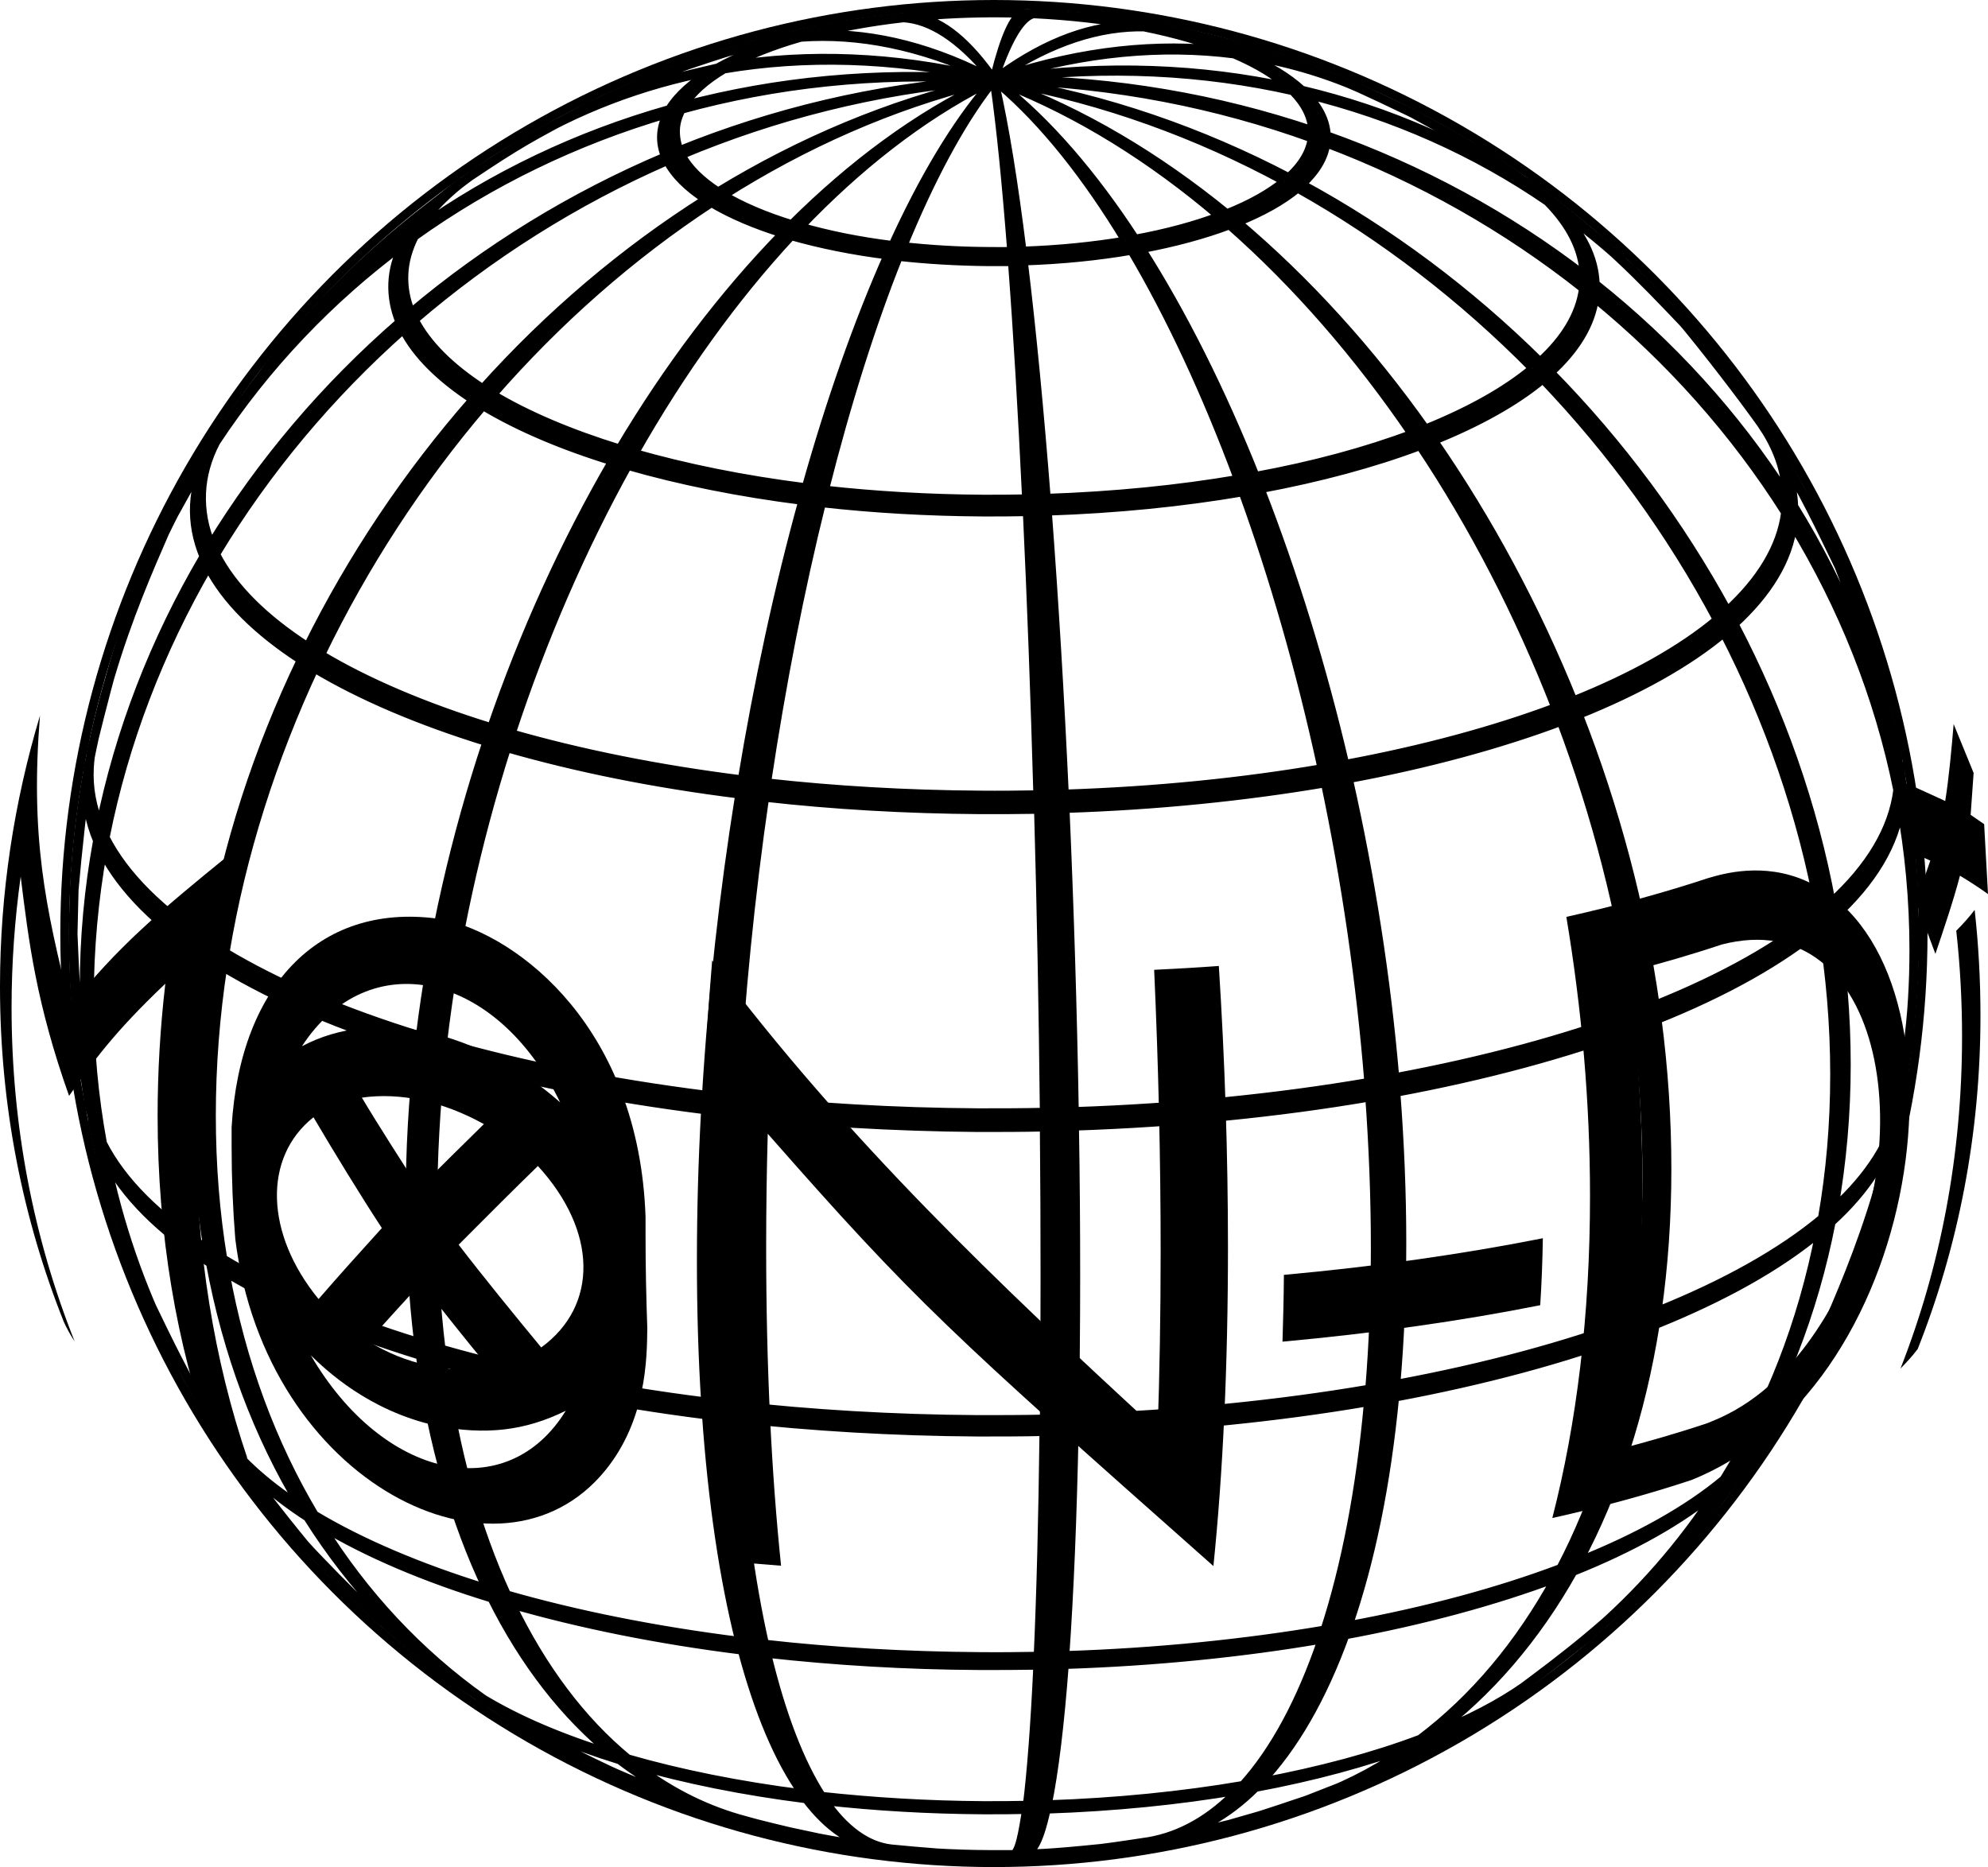 <svg xmlns="http://www.w3.org/2000/svg" id="_&#xB808;&#xC774;&#xC5B4;_2" data-name="&#xB808;&#xC774;&#xC5B4; 2" viewBox="0 0 113.39 106.5"><defs><style>      .cls-1 {        fill: none;      }      .cls-1, .cls-2 {        stroke: #000;        stroke-miterlimit: 10;        stroke-width: .5px;      }    </style></defs><g id="_&#xB808;&#xC774;&#xC5B4;_1-2" data-name="&#xB808;&#xC774;&#xC5B4; 1"><g><path class="cls-2" d="M27.95,97.22l-.65-.43c.08.05.16.11.25.16.13.09.27.18.41.27M41.22,103.45c-.89-.3-2.07-.69-2.95-1.01-3.08-1.24-3.4-1.37-5.5-2.43-1.02-.56-2.39-1.3-3.4-1.9-.43-.27-.86-.54-1.28-.82,1.95,1.18,4.41,2.22,7.26,3.1,1.8,1.38,3.77,2.41,5.86,3.06M50.15,105.38c-2.26-.32-2.31-.33-3.47-.55-2.45-.52-2.55-.54-3.89-.91l-.65-.18c-2.14-.62-4.13-1.66-5.96-3.09,2.92.84,6.23,1.51,9.81,1.96,1.24,1.64,2.64,2.59,4.16,2.78M57.78,105.78h-1.44c-.87,0-2.02-.04-2.89-.09-.79-.06-1.84-.15-2.63-.23-1.38-.16-2.66-1.1-3.79-2.74,2.88.32,5.92.5,9.07.52.82,0,1.64,0,2.45-.02-.21,1.31-.41,2.54-.77,2.55M65.53,105.04c-.81.12-1.89.29-2.71.39q-2.16.22-3.25.28l-1.12.05c.39-.21.75-.4,1.23-2.56,3.87-.13,7.56-.5,10.95-1.08-1.53,1.61-3.25,2.6-5.1,2.92M75.23,102.41l-.69.26c-2.8.94-2.85.96-4.43,1.39q-2.51.62-3.83.86h-.02c1.94-.36,3.74-1.36,5.35-2.96,3.33-.62,6.35-1.44,8.95-2.41-1.66,1.19-3.44,2.16-5.33,2.87M79.9,100.38c-1.07.49-2.49,1.15-3.57,1.6,1.75-.71,3.41-1.63,4.97-2.73,1.87-.75,3.5-1.59,4.85-2.49-3.12,1.98-4.06,2.57-6.24,3.63M26.99,96.56c-.2-.13-.39-.26-.58-.39l-.53-.38c-3.4-2.64-5.27-4.1-8.51-7.71-1.4-1.7-3.2-4.02-4.48-5.82,1.03,1.52,2.61,2.95,4.66,4.28,2.52,4,5.72,7.39,9.44,10.02M34.95,100.07c-2.9-.89-5.41-1.96-7.39-3.16-3.65-2.59-6.79-5.93-9.26-9.91,2.62,1.58,5.92,2.99,9.75,4.16,1.85,3.71,4.19,6.71,6.91,8.9M45.79,102.32c-3.64-.46-7.01-1.14-9.99-2-2.62-2.16-4.87-5.14-6.64-8.82,3.93,1.13,8.36,2.03,13.17,2.63.93,3.52,2.1,6.28,3.47,8.19M58.59,102.97c-.82.02-1.66.02-2.49.02-3.21-.02-6.31-.21-9.24-.53-1.23-1.9-2.29-4.64-3.13-8.15,3.86.43,7.95.68,12.17.7,1.1,0,2.2,0,3.29-.02-.16,3.46-.37,6.15-.6,7.98M70.89,101.84c-3.45.59-7.21.97-11.15,1.1.38-1.83.71-4.53.97-7.99,5.2-.17,10.15-.67,14.7-1.45-1.21,3.56-2.73,6.37-4.51,8.34M81.01,99.2c-2.65,1-5.73,1.83-9.12,2.46,1.9-1.99,3.54-4.83,4.83-8.4,4.47-.83,8.53-1.93,12.02-3.24-2.07,3.78-4.68,6.88-7.73,9.18M90.71,93.28c-1.11.88-2.58,2.06-3.73,2.89-1.42,1-3.18,1.92-5.23,2.74,3.14-2.34,5.84-5.47,7.97-9.27,3.38-1.35,6.17-2.92,8.22-4.63-2.02,3.12-4.46,5.9-7.24,8.27M94.98,89.22l-2.56,2.54c2.3-2.15,4.35-4.58,6.1-7.26.79-.72,1.45-1.46,1.97-2.23-2.68,3.72-3.49,4.85-5.51,6.95M8.19,73.46c-1.8-4.85-2.03-5.47-2.94-9.54.1.49.26.98.46,1.46.57,2.8,1.41,5.5,2.48,8.08M17.18,85.96c-2.13-1.38-3.76-2.88-4.8-4.46-.82-1.41-1.93-3.28-2.68-4.72-1.68-3.36-2.93-6.96-3.7-10.76,1.1,2.16,3.15,4.19,6,6.03.95,5.17,2.73,9.86,5.19,13.92M27.77,90.62c-3.86-1.19-7.19-2.61-9.84-4.2-2.41-4.04-4.16-8.7-5.09-13.86,2.99,1.8,6.76,3.41,11.13,4.75.7,5.06,2,9.53,3.8,13.31M42.19,93.62c-4.85-.61-9.33-1.51-13.29-2.65-1.73-3.75-2.98-8.21-3.65-13.26,4.48,1.29,9.55,2.31,15.04,3,.35,4.99,1,9.33,1.9,12.91M59.22,94.47c-1.1.02-2.2.03-3.32.02-4.27-.03-8.39-.27-12.29-.71-.81-3.58-1.4-7.91-1.72-12.89,4.41.49,9.07.77,13.9.8,1.26,0,2.51,0,3.75-.03-.06,4.97-.17,9.27-.33,12.8M75.58,92.97c-4.59.78-9.59,1.29-14.84,1.46.25-3.54.43-7.84.53-12.81,5.93-.2,11.59-.77,16.78-1.66-.45,5-1.3,9.37-2.48,13M89.03,89.46c-3.52,1.33-7.62,2.44-12.13,3.27,1.26-3.64,2.17-8.02,2.65-13.03,5.11-.95,9.74-2.2,13.72-3.7-.78,5.09-2.23,9.61-4.25,13.46M98.33,84.4c-2.07,1.73-4.89,3.31-8.3,4.67,2.07-3.87,3.57-8.41,4.38-13.51,3.86-1.55,7.04-3.33,9.39-5.29-1,5.21-2.88,9.96-5.47,14.13M104,76.11c-.87,1.63-2.04,3.8-3,5.38-.54.83-1.24,1.63-2.09,2.4,2.63-4.19,4.53-8.97,5.54-14.19,1.98-1.8,3.25-3.75,3.68-5.78-1.05,4.22-1.95,7.87-4.13,12.19M109.19,51.59c-.07-2.35-.32-4.66-.74-6.91-.01-.4-.06-.79-.13-1.18.35,2.41.71,5.65.88,8.09M5.56,64.6c-.15-.48-.39-1.11-.49-1.6-.77-5.31-.85-5.86-.9-9.74l.06-2.49c.19-2.19.5-5.1.84-7.26-.07.36-.11.72-.13,1.08-.05,1.14.16,2.27.62,3.36-.5,2.73-.76,5.53-.76,8.37s.26,5.6.75,8.28M11.86,71.27c-2.85-1.85-4.91-3.88-6.01-6.05-.49-2.67-.75-5.43-.75-8.27s.26-5.64.75-8.38c1.1,2.16,3.16,4.2,6.01,6.05-.44,2.8-.66,5.63-.66,8.47s.23,5.57.66,8.18M23.87,76.57c-4.38-1.35-8.16-2.96-11.16-4.77-.43-2.61-.65-5.33-.65-8.17s.22-5.67.65-8.48c3,1.81,6.78,3.42,11.16,4.77-.32,2.85-.48,5.71-.48,8.55s.17,5.54.48,8.1M40.24,79.96c-5.5-.69-10.58-1.72-15.08-3.01-.31-2.56-.47-5.26-.47-8.1s.16-5.7.47-8.55c4.5,1.3,9.58,2.32,15.08,3.01-.16,2.88-.24,5.76-.24,8.6s.08,5.53.24,8.05M59.56,80.94c-1.24.03-2.5.03-3.77.03-4.84-.03-9.52-.31-13.94-.81-.14-2.52-.22-5.21-.22-8.05s.08-5.71.22-8.6c4.42.49,9.1.77,13.94.81,1.27,0,2.52,0,3.77-.03.03,2.89.04,5.77.04,8.61s-.01,5.52-.04,8.04M78.12,79.23c-5.21.89-10.88,1.46-16.83,1.66.04-2.52.07-5.2.07-8.04s-.02-5.72-.07-8.61c5.95-.2,11.62-.77,16.83-1.66.21,2.88.32,5.75.32,8.59s-.11,5.53-.32,8.06M93.39,75.25c-3.99,1.5-8.64,2.76-13.77,3.71.22-2.54.34-5.23.34-8.07s-.12-5.71-.34-8.58c5.12-.95,9.77-2.21,13.77-3.71.36,2.84.54,5.69.54,8.53s-.19,5.55-.54,8.12M103.94,69.5c-2.35,1.96-5.55,3.75-9.42,5.3.37-2.58.56-5.29.56-8.13s-.19-5.69-.56-8.52c3.87-1.55,7.07-3.34,9.42-5.3.46,2.78.7,5.6.7,8.44s-.24,5.58-.7,8.21M108.83,59.68l-.51,3.32c-.4,2.09-1.69,4.09-3.72,5.94.46-2.63.71-5.38.71-8.21s-.24-5.66-.71-8.43c2.19-2,3.51-4.16,3.8-6.44.5,2.71.76,5.5.76,8.34,0,1.86-.11,3.69-.33,5.49M104.88,32.29c2.04,5.24,2.16,5.55,3.26,10.29.09.43.15.87.16,1.31-1.1-5.37-3.15-10.43-5.99-15.01-.04-1.33-.49-2.62-1.31-3.87,2.44,4.16,2.94,5.02,3.88,7.28M11.5,26.46l.89-1.44c-.06.09-.12.19-.18.28-.24.38-.48.77-.71,1.16M5.71,47.15c-.46-1.09-.67-2.21-.61-3.35.02-.41.07-.81.16-1.22,1.22-4.9,1.83-7.36,4.13-12.19l.5-1c.6-1.07,1.37-2.51,2.02-3.55-.49.96-.77,1.94-.82,2.95s.14,2,.54,2.96c-2.8,4.76-4.83,9.95-5.92,15.39M12,53.81c-2.84-1.84-4.9-3.87-6-6.03,1.08-5.46,3.1-10.67,5.88-15.47.97,1.91,2.79,3.7,5.3,5.33-2.46,5.13-4.24,10.58-5.19,16.16M23.97,59.09c-4.37-1.34-8.13-2.95-11.13-4.75.93-5.6,2.68-11.07,5.09-16.23,2.65,1.59,5.98,3.01,9.84,4.2-1.8,5.42-3.1,11.08-3.8,16.78M40.29,62.47c-5.48-.69-10.55-1.71-15.04-3,.67-5.71,1.92-11.38,3.65-16.82,3.96,1.14,8.44,2.05,13.29,2.65-.9,5.6-1.55,11.4-1.9,17.17M59.55,63.44c-1.24.03-2.49.03-3.75.03-4.83-.03-9.49-.31-13.9-.8.32-5.77.9-11.58,1.72-17.19,3.9.44,8.02.68,12.29.71,1.12,0,2.22,0,3.32-.02.16,5.66.27,11.49.33,17.28M78.06,61.74c-5.2.89-10.85,1.46-16.78,1.66-.1-5.79-.28-11.62-.53-17.28,5.25-.17,10.24-.68,14.84-1.46,1.17,5.56,2.02,11.33,2.48,17.09M93.28,57.77c-3.98,1.5-8.62,2.75-13.72,3.7-.49-5.75-1.4-11.5-2.65-17.05,4.52-.84,8.61-1.95,12.13-3.27,2.01,5.35,3.47,10.96,4.25,16.63M103.8,52.04c-2.35,1.96-5.53,3.74-9.39,5.29-.8-5.66-2.3-11.25-4.38-16.57,3.41-1.37,6.23-2.94,8.3-4.67,2.59,5.03,4.46,10.41,5.47,15.96M108.24,45.06c-.28,2.26-1.6,4.42-3.79,6.42-1.02-5.54-2.92-10.89-5.54-15.89,1.93-1.76,3.1-3.67,3.35-5.67,2.83,4.65,4.89,9.75,5.98,15.15M94.32,16.59l1.7,1.82c1.4,1.7,3.2,4.02,4.48,5.82.87,1.28,1.35,2.61,1.39,3.98-2.91-4.54-6.6-8.59-10.9-12.01-.05-1.51-.79-2.95-2.12-4.29,1.96,1.4,3.78,2.97,5.45,4.69M87.5,10.71c1.57,1.22,3.62,2.9,5.11,4.21-1.3-1.22-2.68-2.36-4.14-3.4-.44-.41-.94-.81-1.49-1.19l.53.38M12.62,24.66c.09-.14.18-.29.28-.43,3.05-4.25,3.17-4.41,5.51-6.95q3.85-3.82,8-6.95c-1.4.99-2.47,2.05-3.15,3.17-4.19,3.08-7.79,6.84-10.63,11.15M12.04,31.06c-.4-.95-.58-1.93-.54-2.93s.32-1.98.81-2.92c2.86-4.34,6.48-8.15,10.7-11.28-.37.72-.58,1.46-.61,2.22s.11,1.5.41,2.23c-4.25,3.69-7.89,7.98-10.77,12.69M17.55,36.89c-2.49-1.61-4.29-3.39-5.25-5.28,2.86-4.75,6.49-9.09,10.71-12.83.73,1.43,2.09,2.78,3.98,4.01-3.72,4.24-6.92,9.01-9.44,14.1M28.04,41.51c-3.83-1.18-7.12-2.58-9.75-4.16,2.48-5.13,5.61-9.93,9.26-14.21,1.99,1.2,4.49,2.27,7.39,3.16-2.72,4.68-5.06,9.82-6.91,15.22M42.33,44.48c-4.8-.6-9.24-1.5-13.17-2.63,1.78-5.42,4.02-10.58,6.64-15.3,2.98.86,6.35,1.54,9.99,2-1.37,4.96-2.54,10.35-3.46,15.93M59.19,45.33c-1.09.02-2.18.03-3.29.02-4.23-.03-8.31-.27-12.17-.7.84-5.6,1.89-10.99,3.13-15.97,2.93.33,6.03.51,9.24.53.84,0,1.67,0,2.49-.02.24,5.04.44,10.5.6,16.14M75.41,43.84c-4.55.78-9.5,1.28-14.7,1.45-.26-5.64-.59-11.09-.97-16.13,3.94-.13,7.7-.51,11.15-1.1,1.78,4.9,3.31,10.23,4.51,15.78M88.73,40.36c-3.49,1.31-7.55,2.41-12.02,3.24-1.29-5.53-2.93-10.84-4.83-15.72,3.39-.63,6.47-1.46,9.12-2.46,3.05,4.57,5.66,9.62,7.73,14.94M97.95,35.35c-2.05,1.72-4.85,3.28-8.22,4.63-2.13-5.29-4.83-10.31-7.97-14.85,2.56-1.03,4.68-2.21,6.24-3.51,3.92,4.1,7.29,8.73,9.95,13.73M101.84,29.23c-.25,1.98-1.41,3.87-3.32,5.62-2.7-4.96-6.11-9.56-10.09-13.61,1.45-1.32,2.33-2.76,2.52-4.26,4.29,3.51,7.98,7.65,10.89,12.25M88.27,11.49c1.3,1.32,2.03,2.74,2.08,4.21-4.36-3.35-9.31-6.06-14.7-7.97-.03-.83-.44-1.63-1.17-2.37,5.05,1.23,9.7,3.32,13.79,6.13M77.55,5.04c.92.43,2.16.99,3.06,1.45,3.61,1.98,3.68,2.02,5.47,3.23.67.45,1.27.91,1.79,1.39-4.04-2.76-8.63-4.79-13.62-5.97-.79-.73-1.9-1.4-3.27-1.99,2.3.34,4.49.98,6.56,1.88M67.08,1.75c1.06.23,2.46.57,3.51.84,2.75.82,2.91.87,4.53,1.47l1.3.51c-1.85-.75-3.8-1.28-5.83-1.57-1.41-.57-3.07-1.05-4.91-1.42.48.03.94.09,1.4.18M59.14.77l.78.04q2.19.17,3.28.3c.94.13,2.19.32,3.12.49-.39-.07-.78-.12-1.18-.14-1.88-.35-3.93-.59-6.11-.69.04,0,.07,0,.11,0M51.56.96c.68-.06,1.58-.13,2.26-.17q2.14-.08,3.22-.08l1.44.03h-.07c-.45-.01-.91-.02-1.38-.02-1.77-.01-3.49.07-5.13.23-.11,0-.22,0-.33.01M43.12,2.5l.16-.04q2.51-.62,3.83-.86,2.29-.39,3.45-.52l.32-.04c.14-.02.27-.02.41-.02-2.04.23-3.93.58-5.62,1.03-.87.08-1.72.23-2.55.46M30.91,7.48l2.58-1.36c3.11-1.44,3.3-1.52,5.36-2.28,1.01-.34,2.35-.79,3.37-1.09.96-.28,1.96-.47,2.97-.57-1.65.47-3.09,1.04-4.25,1.69-4.03.94-5.87,1.36-10.03,3.62M23.87,13.06c.71-1.17,1.86-2.28,3.37-3.31l2.27-1.45c3.35-2.04,7.08-3.48,11.09-4.24-1.11.66-1.93,1.4-2.41,2.18-5.25,1.48-10.08,3.8-14.33,6.82M23.44,17.83c-.3-.71-.43-1.44-.4-2.18s.24-1.47.6-2.18c4.28-3.06,9.14-5.44,14.43-6.99-.2.4-.32.81-.34,1.23s.06.83.23,1.23c-5.32,2.25-10.22,5.27-14.52,8.9M27.54,22.17c-1.85-1.2-3.19-2.53-3.91-3.93,4.28-3.68,9.15-6.77,14.44-9.08.4.79,1.16,1.54,2.2,2.21-4.66,2.94-8.96,6.6-12.73,10.8M35.35,25.61c-2.85-.88-5.3-1.92-7.26-3.1,3.7-4.24,7.91-7.95,12.49-10.95,1.1.66,2.48,1.25,4.09,1.75-3.41,3.49-6.56,7.66-9.32,12.3M45.99,27.82c-3.58-.45-6.88-1.12-9.81-1.96,2.65-4.67,5.67-8.88,8.95-12.41,1.65.47,3.51.85,5.52,1.1-1.71,3.85-3.29,8.34-4.67,13.26M58.55,28.45c-.81.02-1.63.02-2.45.02-3.15-.02-6.19-.2-9.07-.52,1.25-4.94,2.67-9.45,4.22-13.32,1.62.18,3.33.28,5.11.3.46,0,.92,0,1.38,0,.3,3.95.57,8.53.81,13.54M70.63,27.34c-3.39.58-7.08.95-10.95,1.08-.39-5-.83-9.58-1.31-13.53,2.18-.07,4.26-.28,6.17-.61,2.23,3.77,4.28,8.19,6.09,13.06M80.55,24.76c-2.6.98-5.62,1.8-8.95,2.41-1.93-4.84-4.13-9.24-6.51-12.98,1.88-.35,3.58-.81,5.04-1.36,3.82,3.36,7.33,7.4,10.42,11.93M87.42,21.02c-1.53,1.28-3.61,2.44-6.12,3.45-3.18-4.49-6.81-8.49-10.74-11.8,1.42-.57,2.59-1.22,3.45-1.94,4.92,2.76,9.44,6.25,13.42,10.29M90.31,16.46c-.19,1.48-1.05,2.89-2.47,4.18-4.03-3.99-8.62-7.43-13.6-10.13.8-.73,1.29-1.53,1.39-2.36,5.38,2.03,10.33,4.85,14.68,8.3M73.74,5.18c.7.71,1.1,1.48,1.12,2.27-5.43-1.83-11.27-2.85-17.37-2.9,0-.03-.02-.07-.05-.1,5.72-.71,11.21-.42,16.3.73M70.39,3.08c1.31.56,2.37,1.2,3.13,1.9-5.03-1.09-10.45-1.31-16.1-.53-.03-.03-.08-.06-.14-.08,4.6-1.42,9.01-1.81,13.1-1.29M65.3,1.55c1.77.36,3.35.82,4.71,1.36-3.98-.47-8.26-.03-12.73,1.44-.06-.02-.13-.04-.21-.06,2.89-1.93,5.66-2.81,8.24-2.75M58.94.79c2.08.1,4.05.32,5.85.66-2.42-.03-5.02.88-7.74,2.84-.08-.01-.16-.02-.26-.03.75-2.18,1.48-3.31,2.15-3.47M52.09.96c1.57-.15,3.22-.23,4.92-.22.44,0,.88.01,1.32.03-.49.17-1.02,1.3-1.57,3.5-.02,0-.04,0-.06,0-.07,0-.15,0-.21,0-1.54-2.13-3.02-3.2-4.4-3.31M46.14,2.01c1.62-.43,3.44-.77,5.39-.99,1.54.09,3.21,1.15,4.94,3.25-.09,0-.16.02-.24.04-3.54-1.78-6.94-2.51-10.1-2.31M41.6,3.75c1.11-.62,2.49-1.17,4.07-1.62,3.29-.24,6.84.46,10.54,2.19-.07.02-.13.04-.18.07-5.07-1.19-9.92-1.36-14.43-.64M38.98,6.03c.46-.75,1.25-1.46,2.31-2.09,4.6-.78,9.56-.66,14.73.46-.05.03-.08.06-.1.09-5.95-.42-11.65.14-16.94,1.54M38.75,8.6c-.16-.38-.23-.78-.22-1.18s.13-.79.33-1.18c5.33-1.47,11.07-2.1,17.06-1.75,0,.02-.01.03-.01.05s0,.03,0,.05c-6.03.44-11.8,1.83-17.16,4M40.96,10.95c-1-.65-1.72-1.36-2.11-2.12,5.33-2.24,11.07-3.7,17.06-4.21.02.03.05.06.09.09-5.28,1.23-10.35,3.37-15.05,6.24M45.17,12.81c-1.54-.47-2.86-1.04-3.92-1.67,4.61-2.93,9.58-5.13,14.76-6.42.05.03.1.05.17.07-3.87,1.85-7.57,4.59-11.02,8.02M50.92,14c-1.93-.24-3.71-.6-5.29-1.06,3.31-3.47,6.87-6.25,10.58-8.15.07.02.15.04.23.05-1.94,2.25-3.8,5.38-5.52,9.16M57.7,14.34c-.44,0-.88.01-1.32,0-1.7-.01-3.34-.11-4.89-.28,1.56-3.8,3.23-6.95,4.98-9.22.07,0,.14.01.21.01.02,0,.04,0,.06,0,.34,2.37.66,5.6.96,9.48M64.21,13.74c-1.83.31-3.82.51-5.91.58-.48-3.88-1-7.11-1.54-9.47.09,0,.18-.01.26-.03,2.53,2.16,4.95,5.21,7.19,8.91M69.57,12.34c-1.4.53-3.03.97-4.83,1.3-2.4-3.68-4.99-6.69-7.7-8.82.08-.01.15-.03.21-.06,4.32,1.7,8.47,4.29,12.32,7.58M73.28,10.33c-.83.69-1.95,1.32-3.31,1.86-3.97-3.24-8.24-5.78-12.7-7.43.06-.02.11-.05.14-.08,5.57,1.02,10.91,2.96,15.86,5.65M74.84,7.87c-.1.8-.56,1.56-1.33,2.26-5.02-2.63-10.43-4.5-16.08-5.45.03-.03.05-.06.06-.1,6.09.19,11.93,1.34,17.35,3.3M109.21,53.6c0-26.9-23.51-48.85-52.52-49.04,29,.19,52.52,22.15,52.52,49.04,0,.72-.02,1.43-.05,2.14l.06-2.49c-.19-4.76-.48-11.96-4.34-20.96-2.16-4.48-4.02-8.35-8.86-13.87-2.39-2.51-4.64-4.87-8.51-7.71-3.3-2.23-3.8-2.58-6.89-4.22-3.17-1.52-3.36-1.61-5.5-2.43-2.85-1-2.9-1.02-4.53-1.47q-2.55-.65-3.89-.91-2.31-.41-3.5-.56-2.18-.24-3.28-.3c-.87-.04-2.02-.08-2.89-.1q-2.15.02-3.22.08-2.17.15-3.25.28c-2.24.3-2.28.31-3.45.52-2.41.49-2.51.51-3.83.86-2.7.77-2.86.82-4.43,1.39-3.02,1.18-3.34,1.3-5.36,2.28-3.31,1.75-3.9,2.07-6.71,3.95-2.46,1.83-5.24,3.9-8.37,7.21-3.07,3.51-5.97,6.83-9.02,13.11-1.86,4.27-4.68,10.73-5.16,20.38l-.06,2.49c.19,4.76.48,11.96,4.34,20.96,2.16,4.48,4.02,8.35,8.86,13.87,2.39,2.51,4.64,4.87,8.51,7.71,3.3,2.23,3.8,2.58,6.89,4.22,3.17,1.52,3.36,1.61,5.5,2.43,2.85,1,2.9,1.02,4.53,1.47q2.55.65,3.89.91,2.31.41,3.5.56,2.18.24,3.28.3c.87.04,2.02.08,2.89.1q2.15-.02,3.22-.08,2.17-.15,3.25-.28c2.24-.3,2.28-.31,3.45-.52,2.41-.49,2.51-.51,3.83-.86,2.7-.77,2.86-.82,4.43-1.39,3.02-1.18,3.34-1.3,5.36-2.28,3.31-1.75,3.9-2.07,6.71-3.95,2.46-1.83,5.24-3.9,8.37-7.21,3.07-3.51,5.97-6.83,9.02-13.11,1.86-4.27,4.68-10.73,5.16-20.38.03-.71.05-1.42.05-2.14"></path><g><path d="M13.02,48.8c-3.88,3.15-6.42,5.3-9.01,8.61-1.45-5.74-2.28-9.73-1.73-16.59-1.48,4.94-2.28,10.12-2.28,15.46,0,6.79,1.29,13.23,3.64,19.12.17.38.38.75.62,1.12-2.33-5.85-3.6-12.26-3.6-19.05,0-2.52.18-5.02.52-7.47.46,3.73.89,7.24,2.76,12.51,1.34-1.91,2.5-3.56,5.49-6.4-.29,2.49-.44,5.01-.44,7.53,0,6.79,1.08,13.06,3.07,18.65.65.31,1.34.6,2.05.89-1.89-5.55-2.93-11.81-2.93-18.59,0-5.33.64-10.64,1.83-15.79"></path><path d="M24.9,81.33c2.8.55,5.07.28,7.37-.86-3.35,5.44-10.41,3.91-14.54-3.16.81.79,3.28,3.17,7.18,4.02M24.42,77.89c-1.27-.29-2.26-.69-3.42-1.38.9-1,2.1-2.33,3.02-3.31,1.15,1.45,2.67,3.39,3.87,4.81-.48.07-1.74.25-3.47-.12M18.17,74.1c-3.05-3.72-3.18-8.08-.29-10.37,1.13,1.92,2.68,4.46,3.9,6.32-1.09,1.2-2.55,2.82-3.61,4.05M30.87,76.86c-1.44-1.74-3.34-4.07-4.71-5.86,1.35-1.36,3.15-3.16,4.52-4.49,3.39,3.7,3.47,7.96.19,10.35M23.9,67.8c-.99-1.55-2.32-3.61-3.26-5.19,2.2-.31,4.61.21,6.96,1.51-1.12,1.1-2.61,2.56-3.7,3.68M17.22,59.68c3.81-5.85,11.1-4.27,14.73,3.2-4.74-4.17-10.52-5.43-14.73-3.2M25.22,52.44c-6.81-1.06-11.52,3.59-12.01,11.86,0,.35,0,.71,0,1.06,0,1.81.07,3.58.21,5.31,1.72,13.98,15.11,20.53,21.09,13.22,2.37-2.9,2.39-6.43,2.41-8.13-.06-1.71-.1-3.47-.1-5.28,0-.35,0-.71,0-1.07-.37-10.69-7.14-16.02-11.6-16.98"></path><path d="M69.52,55.1c-1.22.09-2.45.16-3.69.22.24,5.33.37,10.73.37,16.06,0,3.6-.06,7.01-.17,10.21-9.01-8.29-17.74-16.57-25.41-26.81-.44,5.31-.68,10.7-.68,16.04,0,6.79.38,12.9,1.09,18.19,1.16.11,2.33.21,3.52.3-.55-5.28-.85-11.39-.85-18.17,0-2.15.03-4.31.09-6.47,8.44,9.61,10.37,11.32,25.42,24.66.54-5.28.83-11.39.83-18.17,0-5.33-.18-10.73-.52-16.05"></path><path d="M92.13,82.72c1.01-4.62,1.55-9.72,1.55-15.2,0-4.03-.29-8.08-.85-12.07,1.9-.49,3.69-1.01,5.36-1.57,9.29-2.42,11.75,11.72,5.86,21.32-2.68,4.37-5.47,5.5-6.67,5.98-1.64.55-3.4,1.06-5.26,1.54M97.48,50.07c-2.47.82-5.19,1.57-8.14,2.23.88,5.25,1.35,10.6,1.35,15.93,0,6.79-.76,12.96-2.15,18.36,2.87-.64,5.53-1.37,7.94-2.17,13.77-5.55,16.34-29.81,6.53-34.17-2.45-1.09-4.76-.4-5.52-.18"></path><path d="M88,70.63c-4.53.9-9.49,1.61-14.77,2.09-.01,1.3-.04,2.57-.08,3.81,5.25-.48,10.19-1.18,14.7-2.08.08-1.25.13-2.52.15-3.82"></path><path d="M111.43,41.31c-.11,1.32-.27,3.08-.48,4.38-.72-.33-1.69-.78-2.42-1.09l.19,3.87,1.38.62-.82,2.35,1.11,2.97c.45-1.33,1.05-3.1,1.4-4.46.49.3,1.14.71,1.6,1.05l-.22-3.99-.77-.53.17-2.39-1.14-2.79"></path><path d="M112.62,51.91c-.3.4-.65.79-1.04,1.18.22,1.99.33,4,.33,6.03,0,6.79-1.24,13.16-3.51,18.94.37-.37.7-.74.98-1.11,2.31-5.83,3.58-12.23,3.58-19.02,0-2.03-.11-4.04-.33-6.02"></path></g></g><circle class="cls-1" cx="56.69" cy="53.25" r="53"></circle></g></svg>